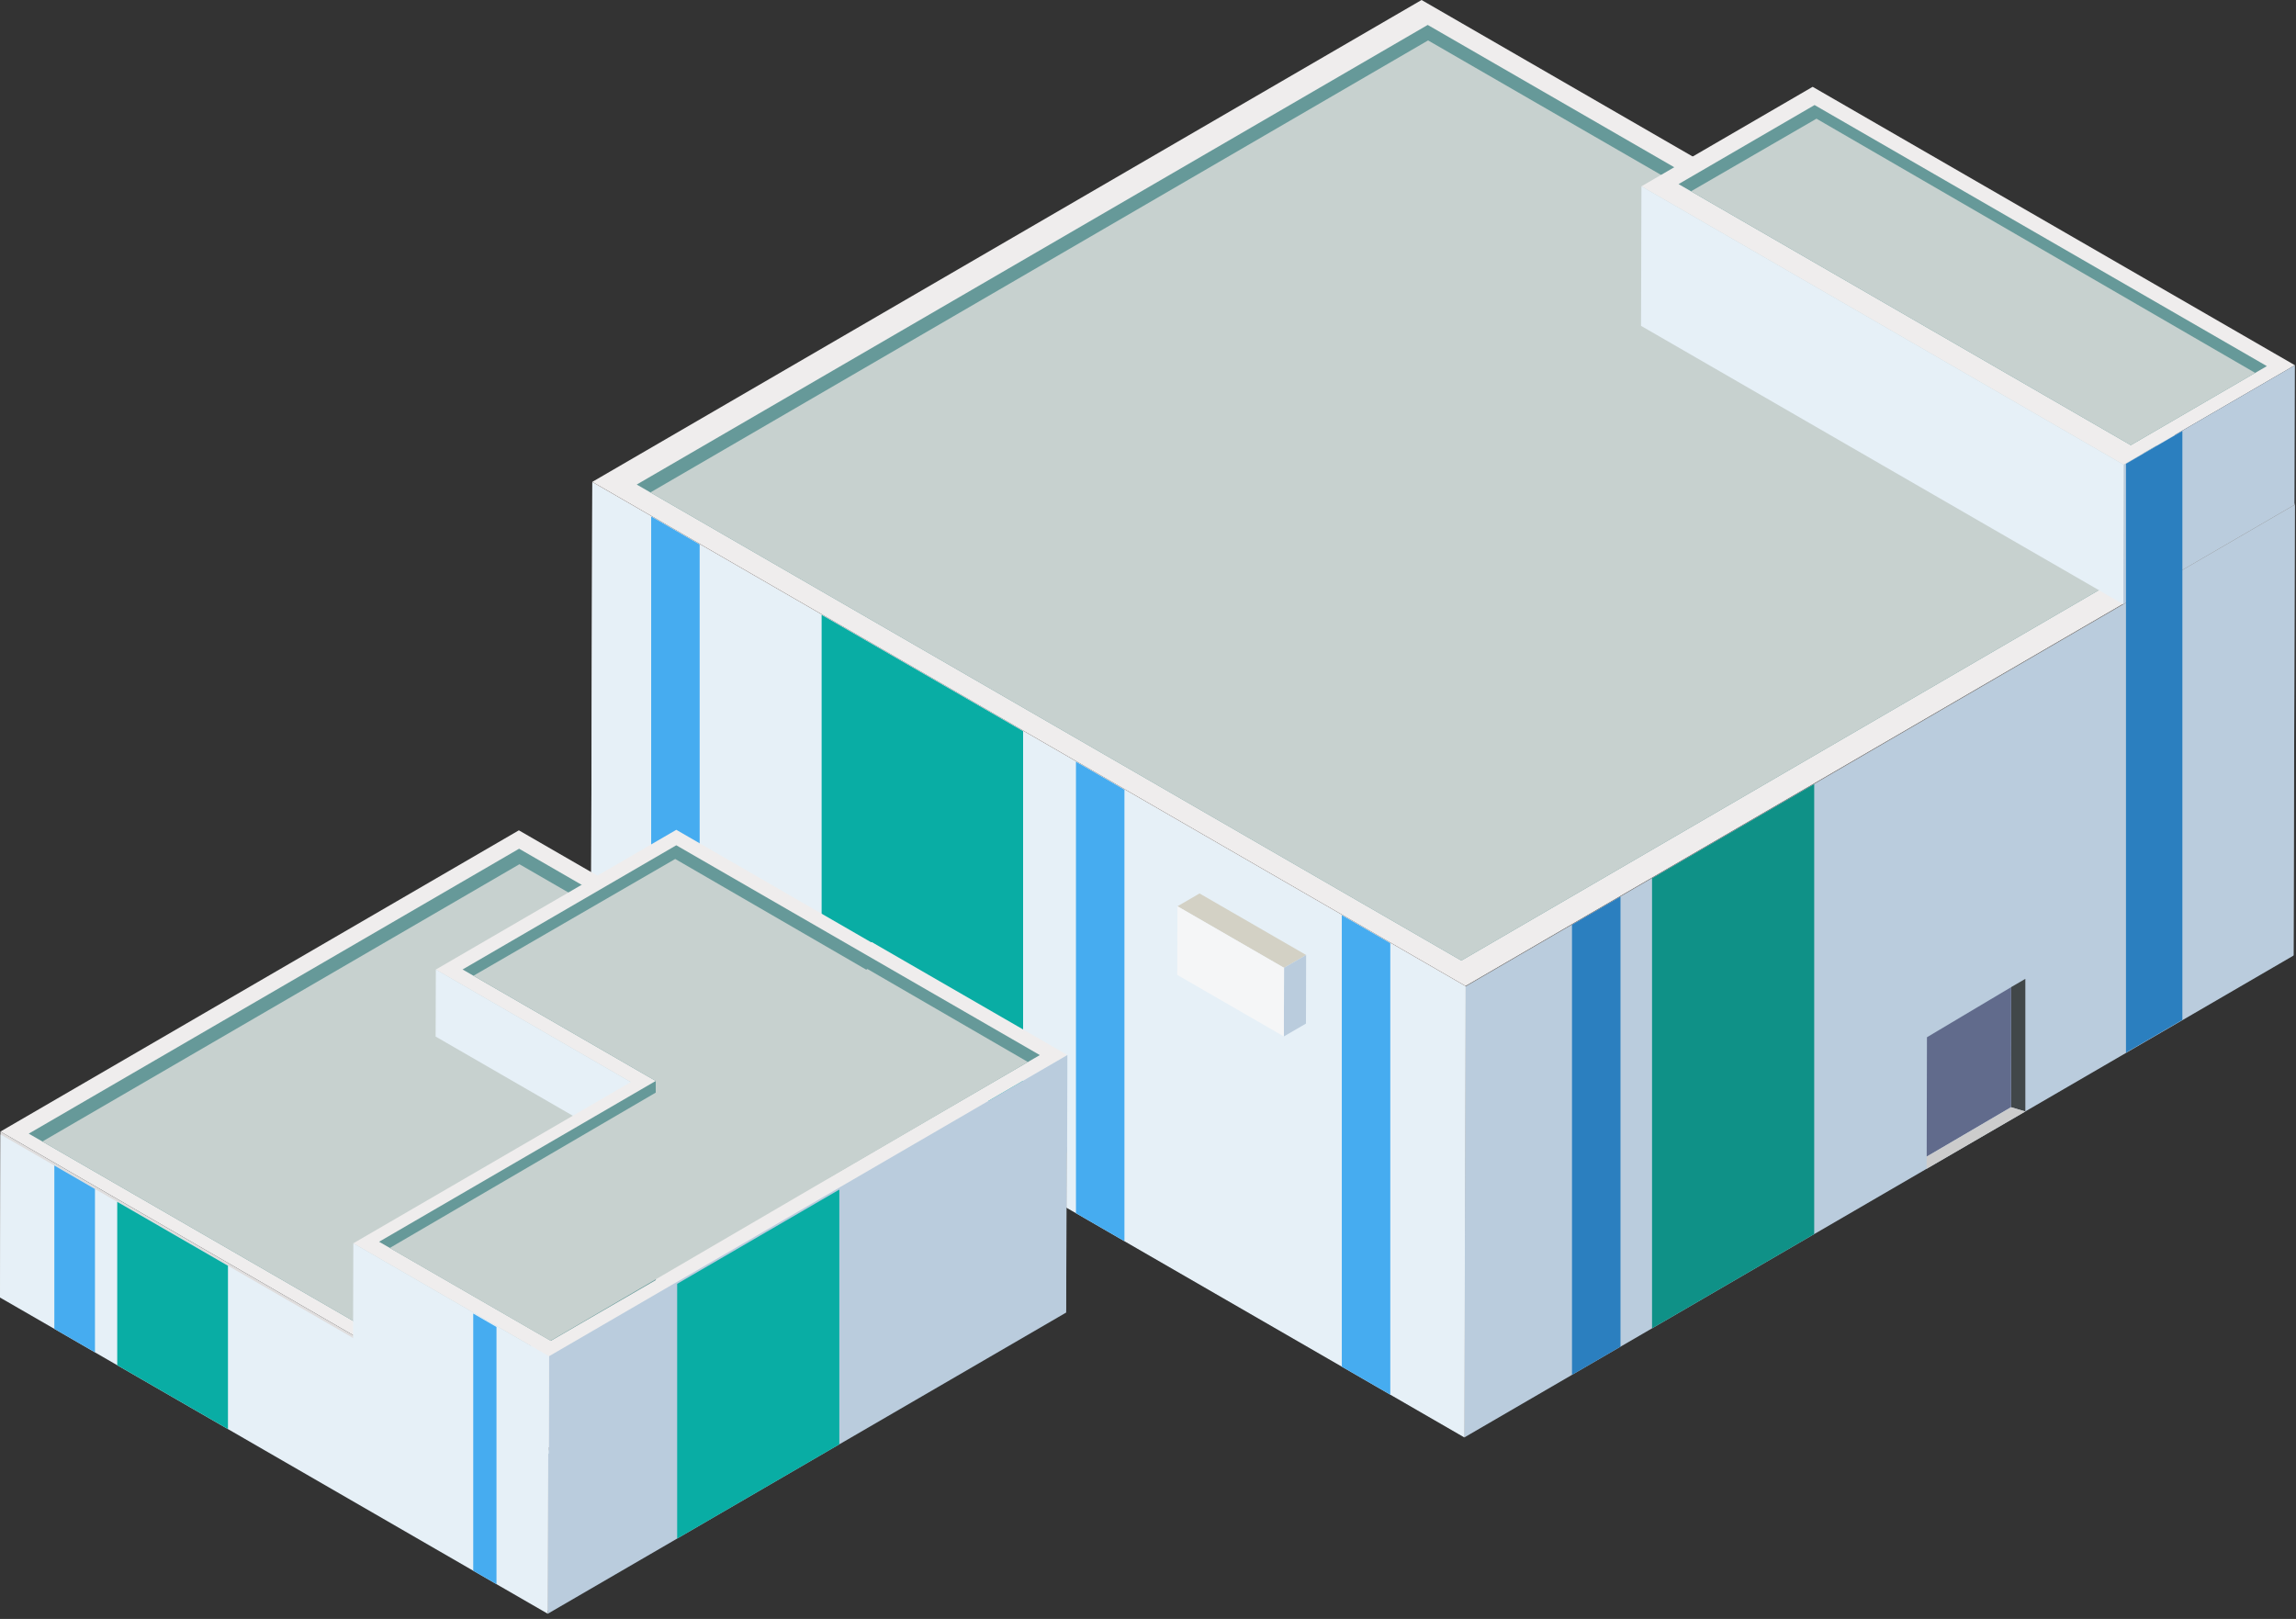 <svg width="329" height="232" viewBox="0 0 329 232" fill="none" xmlns="http://www.w3.org/2000/svg">
<rect x="0" y="0" width="329" height="232" fill="#333333" stroke="none"/>
<g clip-path="url(#clip0_1066_6593)">
<path d="M328.835 72.248L210.012 141.3L84.876 69.052L203.7 0L328.835 72.248Z" fill="#EFEDED"/>
<path d="M328.835 72.248L328.652 136.848L209.828 205.9L210.012 141.3L328.835 72.248Z" fill="#979696"/>
<path d="M210.012 141.3L209.828 205.9L84.692 133.653L84.876 69.052L210.012 141.3Z" fill="#DFDDDD"/>
<path d="M322.741 71.788L320.844 72.891L209.4 137.659L93.198 70.569L91.24 69.437L204.581 3.572L322.741 71.788Z" fill="#669999"/>
<path d="M320.844 72.891L209.399 137.66L93.198 70.569L204.635 5.792L320.844 72.891Z" fill="#C7D1CF"/>
<path d="M328.84 52.336L304.304 66.594L235.205 26.7L259.741 12.441L328.84 52.336Z" fill="#EFEDED"/>
<path d="M328.84 52.336L328.784 72.332L304.248 86.59L304.304 66.594L328.84 52.336Z" fill="#BACCDD"/>
<path d="M304.304 66.594L304.248 86.59L235.148 46.696L235.206 26.7L304.304 66.594Z" fill="#E6F0F7"/>
<path d="M328.836 72.335L328.648 136.936L314.127 145.379L306.045 150.073L259.962 176.853L236.726 190.358L232.204 192.986L225.256 197.023L209.828 205.99L210.008 141.388L225.256 132.524L232.204 128.486L236.726 125.858L259.962 112.362L306.045 85.581L314.127 80.879L328.836 72.335Z" fill="#BACCDD"/>
<path d="M210.008 141.388L209.828 205.989L199.218 199.863L192.271 195.849L161.124 177.87L154.177 173.857L146.603 169.491L117.733 152.818L100.255 142.726L93.308 138.72L84.693 133.744L84.874 69.143L93.308 74.009L100.255 78.023L117.733 88.116L146.603 104.781L154.177 109.154L161.124 113.167L192.271 131.147L199.218 135.16L210.008 141.388Z" fill="#E6F0F7"/>
<path d="M232.204 192.986V128.486L225.256 132.524V197.023L232.204 192.986Z" fill="#2B7FBF"/>
<path d="M199.219 135.161V199.863L192.271 195.85V131.147L199.219 135.161Z" fill="#46ACF0"/>
<path d="M161.124 177.87V113.168L154.177 109.154V173.857L161.124 177.87Z" fill="#46ACF0"/>
<path d="M100.255 78.023V142.727L93.308 138.72V74.009L100.255 78.023Z" fill="#46ACF0"/>
<path d="M146.603 104.781V169.492L117.733 152.819V88.116L146.603 104.781Z" fill="#09ADA4"/>
<path d="M259.962 112.362V176.853L236.726 190.358V125.858L259.962 112.362Z" fill="#0F9187"/>
<path d="M312.718 61.767V146.154L304.637 150.849V66.47L312.718 61.767Z" fill="#2B7FBF"/>
<path d="M152.84 164.307L78.557 207.475L0.066 162.158L74.35 118.99L152.84 164.307Z" fill="#EFEDED"/>
<path d="M152.84 164.307L152.773 187.675L78.49 230.844L78.556 207.475L152.84 164.307Z" fill="#979696"/>
<path d="M78.557 207.475L78.49 230.843L0 185.527L0.066 162.158L78.557 207.475Z" fill="#DFDDDD"/>
<path d="M324.827 52.467L323.153 53.437L305.33 63.796L242.309 27.415L240.525 26.382L260.014 15.053L324.827 52.467Z" fill="#669999"/>
<path d="M323.153 53.437L305.33 63.796L242.309 27.415L260.288 17.009L323.153 53.437Z" fill="#C7D1CF"/>
<path d="M152.84 164.725L152.776 188.094L120.269 206.981L97.032 220.485L78.489 231.258L78.559 207.889L97.032 197.154L120.269 183.65L152.84 164.725Z" fill="#BACCDD"/>
<path d="M78.56 207.889L78.489 231.258L71.143 227.018L67.809 225.093L32.666 204.798L16.798 195.644L13.606 193.798L7.786 190.433L0 185.943L0.071 162.573L7.786 167.025L13.606 170.389L16.798 172.227L32.666 181.389L67.809 201.684L71.143 203.608L78.56 207.889Z" fill="#E6F0F7"/>
<path d="M7.786 190.433V167.025L13.607 170.389V193.798L7.786 190.433Z" fill="#46ACF0"/>
<path d="M32.666 181.389V204.798L16.799 195.644V172.228L32.666 181.389Z" fill="#09ADA4"/>
<path d="M6.073 163.584L66.411 198.424L134.783 158.694L136.676 157.591L74.383 121.625L4.118 162.457L6.073 163.584Z" fill="#669999"/>
<path d="M134.783 158.694L66.411 198.424L6.073 163.584L74.43 123.847L134.783 158.694Z" fill="#C7D1CF"/>
<path d="M125.491 135.417L91.034 155.442L62.451 138.94L96.908 118.916L125.491 135.417Z" fill="#EFEDED"/>
<path d="M125.49 135.417L125.463 145.022L91.007 165.047L91.034 155.442L125.49 135.417Z" fill="#979696"/>
<path d="M91.034 155.442L91.007 165.046L62.424 148.544L62.451 138.939L91.034 155.442Z" fill="#E6F0F7"/>
<path d="M152.949 151.19L78.666 194.359L50.628 178.17L124.911 135.002L152.949 151.19Z" fill="#EFEDED"/>
<path d="M152.949 151.19L152.91 165.157L78.627 208.326L78.666 194.359L152.949 151.19Z" fill="#BACCDD"/>
<path d="M78.666 194.358L78.627 208.326L50.589 192.137L50.628 178.17L78.666 194.358Z" fill="#E6F0F7"/>
<path d="M96.907 121.132L148.999 151.198L147.129 152.286L118.377 168.998L67.842 139.83L66.285 138.93L96.907 121.132Z" fill="#669999"/>
<path d="M54.322 177.949L93.974 154.899V183.441L78.928 192.149L56.396 179.145L54.322 177.949Z" fill="#669999"/>
<path d="M147.126 152.284L147.291 152.188L124.29 138.859L124.125 138.957L96.752 123.095L67.843 139.83L93.963 154.907V156.577L55.848 178.843L78.89 192.139L145.603 153.173L147.13 152.286L147.126 152.284Z" fill="#C7D1CF"/>
<path d="M120.269 170.477V206.981L97.032 220.484V183.98L120.269 170.477Z" fill="#09ADA4"/>
<path d="M71.143 190.166V227.017L67.81 225.093V188.241L71.143 190.166Z" fill="#46ACF0"/>
<path d="M187.161 136.855L183.994 138.695L168.719 129.876L171.886 128.035L187.161 136.855Z" fill="#D3D1C5"/>
<path d="M187.161 136.854L187.133 146.686L183.966 148.526L183.994 138.694L187.161 136.854Z" fill="#BACCDD"/>
<path d="M183.994 138.695L183.966 148.526L168.691 139.707L168.719 129.875L183.994 138.695Z" fill="#F5F6F7"/>
<path d="M288.187 141.458L290.217 140.273V159.287L288.169 158.669L288.187 141.458Z" fill="#414749"/>
<path d="M288.168 158.669L276.082 165.747L276.118 148.642L288.187 141.458L288.168 158.669Z" fill="#616B8C"/>
<path d="M290.229 159.278L276.069 167.493L276.082 165.747L288.169 158.669L290.229 159.278Z" fill="#CCCCCC"/>
</g>
<defs>
<clipPath id="clip0_1066_6593">
<rect width="328.84" height="231.258" fill="white"/>
</clipPath>
</defs>
</svg>
